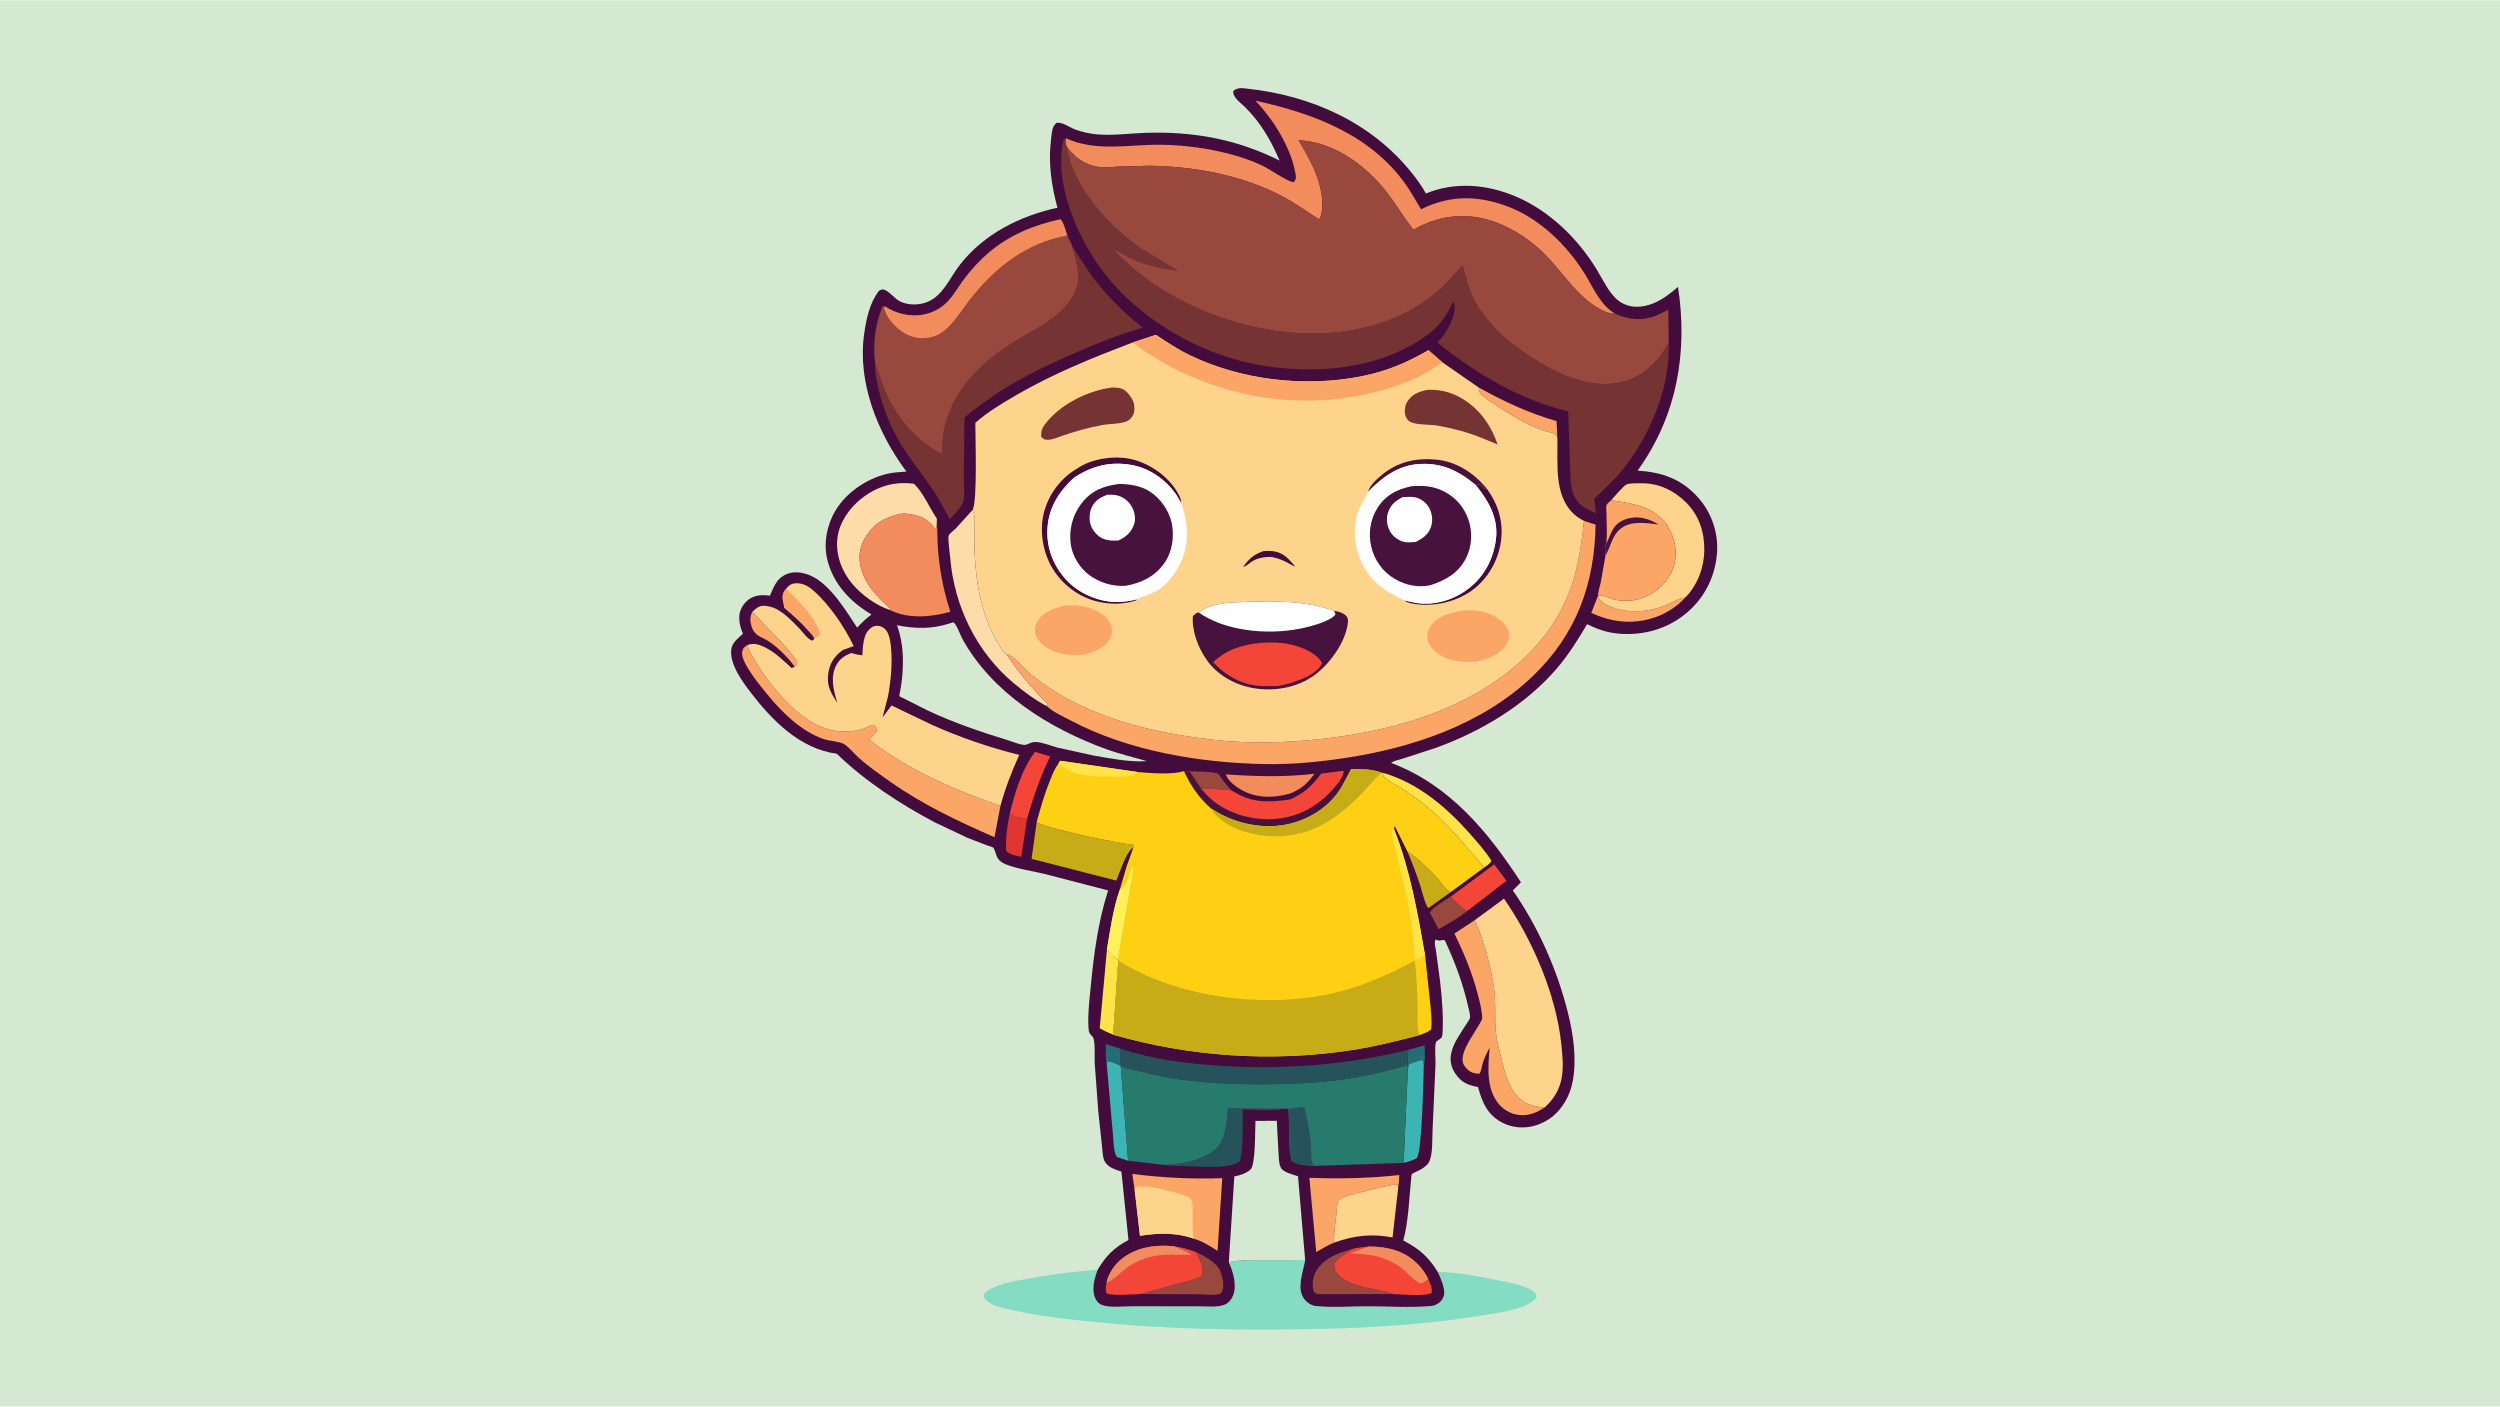 <svg version="1.1" xmlns="http://www.w3.org/2000/svg" style="display: block;" viewBox="0 0 2048 1152" width="1820" height="1024">
<path transform="translate(0,0)" fill="rgb(213,232,210)" d="M -0 -0 L 2048 0 L 2048 1152 L -0 1152 L -0 -0 z"/>
<path transform="translate(0,0)" fill="rgb(132,220,195)" d="M 1006.65 1033.91 C 1012.55 1032.28 1019.94 1032.37 1026.08 1032.14 L 1069.18 1032.06 C 1067.71 1041.49 1061.98 1054.81 1068.1 1063.58 C 1070.12 1066.47 1073.99 1069.3 1077.5 1069.7 C 1091.05 1071.26 1106.18 1069.97 1119.94 1069.98 C 1136.96 1069.99 1155.2 1071.24 1172.08 1069.77 C 1174.7 1069.54 1177.23 1068.57 1179.25 1066.85 C 1181.26 1065.14 1182.76 1062.57 1183.09 1059.93 C 1183.7 1054.99 1179.97 1046.2 1177.79 1041.79 C 1194.93 1042.05 1212.46 1045.68 1229.21 1049.09 C 1237.35 1050.75 1247.98 1052.52 1255 1057 C 1257.24 1058.43 1258.2 1059.37 1258.83 1062 C 1258.11 1063.34 1257.36 1064.58 1256.13 1065.52 C 1245.97 1073.3 1225.3 1075.59 1212.57 1077.67 C 1159.96 1086.26 1106.39 1088.51 1053.14 1088.96 C 1005.74 1089.37 958.235 1088.45 911 1084.13 C 884.602 1081.72 858.242 1079.23 832.275 1073.77 C 824.88 1072.22 811.596 1070.02 806.859 1063.85 C 805.625 1062.24 806.083 1061.42 806.285 1059.5 C 814.982 1051.69 829.618 1049.63 840.789 1047.58 C 860.274 1044.01 879.379 1041.39 899.148 1040.13 C 896.614 1046.92 894.245 1055.38 896.862 1062.5 C 897.887 1065.29 899.676 1067.68 902.5 1068.83 C 908.823 1071.4 920.247 1069.95 927.336 1069.97 L 980.764 1069.99 C 987.048 1069.98 997.948 1071.18 1003.59 1068.49 C 1006.77 1066.98 1008.98 1064.27 1010.21 1061 C 1013.44 1052.45 1010.2 1041.77 1006.65 1033.91 z"/>
<path transform="translate(0,0)" fill="rgb(67,12,61)" d="M 899.148 1040.13 C 905.802 1028.79 912.794 1021.78 924.442 1015.69 L 918.661 959.667 C 913.453 957.857 907.259 956.187 904.702 950.747 C 903.249 947.654 903.279 943.066 902.84 939.635 L 899.732 910.459 L 896.789 871.048 C 896.499 865.105 897.323 856.277 895.872 850.678 C 895.434 848.991 892.868 847.211 892.255 845.5 C 891.796 844.217 891.741 842.113 891.659 840.75 C 891.019 830.178 892.54 818.352 893.554 807.819 C 896.097 781.397 899.58 754.639 907.795 729.305 L 855.407 715.709 C 845.14 713.203 833.358 711.761 823.641 707.791 C 821.223 706.803 818.666 705.104 817.272 702.844 C 815.98 700.749 815.082 695.682 813.662 694.252 C 813.062 693.647 809.744 692.813 808.819 692.471 L 792.75 686.296 L 766.098 673.703 C 737.499 658.615 708.765 639.881 685.465 617.309 C 655.458 613.362 632.601 590.141 614.962 567.145 C 608.078 558.17 597.665 543.933 599.029 532.136 C 599.642 526.825 603.631 523.575 607.327 520.146 C 607.949 519.569 608.887 519.239 608.488 518.43 C 606.019 513.418 604.478 505.401 606.581 499.971 C 608.575 494.824 612.382 490.671 617.568 488.673 C 621.751 487.062 626.392 487.268 630.748 487.845 C 633.927 480.295 636.361 473.462 644.532 470.118 C 650.976 467.482 658.471 468.87 664.611 471.676 C 680.222 478.808 693.045 500.129 702.164 514.006 C 705.889 509.995 709.527 506.567 713.903 503.25 C 696.808 493.062 683.099 478.851 677.922 459.166 C 674.333 445.522 677.24 430.134 684.386 418.166 C 693.278 403.272 709.821 392.103 726.5 388.077 C 731.692 386.824 737.217 386.54 742.536 386.176 C 719.103 354.718 702.161 313.267 707.954 273.25 C 709.742 260.896 712.301 248.194 720.056 238.084 C 721.655 237.315 722.578 236.545 724.399 237.185 C 729.017 238.81 732.832 244.863 738 247.083 L 738.65 247.366 C 745.004 250.071 753.388 249.779 759.722 247.213 C 772.772 241.927 778.296 226.922 786.536 216.507 C 806.512 191.26 835.384 176.84 866.273 170.015 C 861.259 151.729 858.637 133.023 861.002 114.097 C 861.395 110.951 861.661 105.721 863.357 102.978 C 863.943 102.03 864.705 101.224 865.5 100.453 C 871.169 99.879 875.889 104.22 881.292 106.136 C 886.61 108.02 892.387 109.322 898 109.867 C 911.094 111.141 925.018 109.116 938.179 108.681 C 977.395 107.386 1013.05 113.788 1048.24 131.402 C 1041.21 114.93 1032.82 100.357 1020 87.668 C 1016.7 84.407 1009.92 79.773 1010.3 75.022 L 1010.36 74.328 C 1014.06 71.358 1017.1 71.983 1021.76 72.487 C 1074.06 78.148 1123.42 100.007 1156.71 141.722 C 1160.87 146.923 1164.92 152.54 1168.14 158.373 C 1191.98 148.576 1217.89 150.808 1241.37 160.686 C 1269.09 172.344 1292.39 195.056 1307.93 220.471 C 1312.92 228.636 1318.27 240.439 1325.9 246.199 C 1334.48 252.682 1345.14 252.195 1354.71 248.24 C 1362.14 245.174 1368.61 240.087 1374.64 234.87 C 1382.82 288.735 1373.76 340.601 1341.55 385.369 C 1361.84 386.728 1377.77 392.276 1391.53 407.919 C 1402.1 419.933 1407.75 436.532 1406.6 452.504 C 1405.22 471.675 1396.86 488.907 1382.27 501.454 C 1366.58 514.947 1346.93 520.597 1326.42 518.973 C 1316.9 518.22 1308.66 515.421 1300.2 511.16 C 1292.61 523.839 1285.14 536.054 1275.48 547.322 C 1249.49 577.653 1212.41 599.687 1175 612.918 L 1149.28 621.279 C 1146.39 622.2 1141.86 623.008 1139.59 624.845 C 1187.11 642.595 1219.05 681.136 1245.94 722.643 L 1239.31 729.299 C 1260.02 759.085 1275.71 794.301 1284.44 829.481 C 1288.89 847.44 1291.72 866.819 1288.46 885.225 C 1286.3 897.424 1279.61 909.389 1269.23 916.418 C 1260.54 922.301 1250.34 924.793 1239.91 922.759 C 1231.2 921.06 1223.11 915.949 1218.2 908.501 C 1214.53 902.947 1212.53 896.696 1210.77 890.347 C 1202.45 888.811 1197.21 886.651 1192.31 879.487 C 1188.88 874.48 1187.54 869.012 1188.77 863 C 1190.59 854.161 1195.8 847.647 1200.37 840.1 C 1201.22 838.708 1203.94 835.163 1204.19 833.763 C 1204.66 831.157 1202.98 825.685 1202.39 823.079 C 1198.19 804.591 1191.59 787.496 1183.66 770.299 C 1180.21 769.034 1179.74 771.684 1176.06 769.397 C 1174.69 772.01 1175.86 775.296 1176.29 778.205 L 1179.55 802.332 C 1181.16 816.213 1182.42 830.602 1181.82 844.566 C 1181.75 846.03 1181.69 848.732 1180.83 849.936 C 1180.11 850.933 1176.68 852.585 1176.4 853.5 C 1175.07 857.813 1176.1 866.698 1175.98 871.44 L 1173.56 925.458 C 1173.17 933.054 1173.87 943.808 1171.09 950.935 C 1169.28 955.596 1162.56 958.733 1158.36 960.568 C 1157.51 960.937 1156.96 961.414 1156.34 962.079 C 1154.43 979.656 1154.12 999.138 1149.58 1016.11 C 1162.3 1022.59 1170.32 1029.57 1177.79 1041.79 C 1179.97 1046.2 1183.7 1054.99 1183.09 1059.93 C 1182.76 1062.57 1181.26 1065.14 1179.25 1066.85 C 1177.23 1068.57 1174.7 1069.54 1172.08 1069.77 C 1155.2 1071.24 1136.96 1069.99 1119.94 1069.98 C 1106.18 1069.97 1091.05 1071.26 1077.5 1069.7 C 1073.99 1069.3 1070.12 1066.47 1068.1 1063.58 C 1061.98 1054.81 1067.71 1041.49 1069.18 1032.06 L 1026.08 1032.14 C 1019.94 1032.37 1012.55 1032.28 1006.65 1033.91 C 1010.2 1041.77 1013.44 1052.45 1010.21 1061 C 1008.98 1064.27 1006.77 1066.98 1003.59 1068.49 C 997.948 1071.18 987.048 1069.98 980.764 1069.99 L 927.336 1069.97 C 920.247 1069.95 908.823 1071.4 902.5 1068.83 C 899.676 1067.68 897.887 1065.29 896.862 1062.5 C 894.245 1055.38 896.614 1046.92 899.148 1040.13 z"/>
<path transform="translate(0,0)" fill="rgb(35,110,116)" d="M 1153.62 859.893 L 1167.05 856.231 C 1166.97 859.804 1167.86 868.88 1166.39 871.724 L 1165.5 868.156 C 1161.77 868.842 1158.09 870.294 1154.49 871.5 C 1153.28 873.813 1153.38 876.459 1153.21 879.017 L 1153.01 872.545 L 1153.62 859.893 z"/>
<path transform="translate(0,0)" fill="rgb(35,110,116)" d="M 906.643 871.671 C 905.373 869.711 906.061 858.148 906.003 855.226 L 917.906 858.983 L 918.063 872.975 C 914.682 871.551 911.12 869.738 907.5 869.125 L 906.643 871.671 z"/>
<path transform="translate(0,0)" fill="rgb(153,72,62)" d="M 974.444 631.713 C 978.934 631.982 996.194 631.695 998.539 634.28 C 1001.5 639.016 1004.86 643.025 1008.57 647.162 C 1000.5 646.574 992.284 645.663 984.198 646.282 L 974.444 631.713 z"/>
<path transform="translate(0,0)" fill="rgb(251,165,102)" d="M 616.383 501.004 C 628.572 514.949 642.638 526.505 653.047 542 C 652.823 544.413 652.874 544.419 651.08 546.035 C 645.493 538.584 637.667 530.504 629.897 525.35 C 626.646 523.194 622.304 521.688 619.405 519.177 C 617.534 517.556 616.223 515.015 615.548 512.649 C 614.402 508.627 614.267 504.675 616.383 501.004 z"/>
<path transform="translate(0,0)" fill="rgb(153,72,62)" d="M 1201.88 746.176 C 1194.77 751.966 1186.44 756.558 1178.48 761.048 L 1171.32 747.496 C 1172.84 743.691 1184.55 736.757 1188.43 734.36 C 1192.58 739.041 1196.37 743.013 1201.88 746.176 z"/>
<path transform="translate(0,0)" fill="rgb(223,53,49)" d="M 841.297 670.782 L 836.687 701.757 C 832.497 700.777 827.234 700.176 824.286 697 C 823.612 686.567 825.101 676.341 827.236 666.145 C 830.579 669.44 836.791 669.364 841.297 670.782 z"/>
<path transform="translate(0,0)" fill="rgb(251,165,102)" d="M 1211.28 317.268 C 1232.24 328.812 1252.02 338.23 1275.13 344.842 L 1275.82 358.902 C 1275.25 357.528 1275.01 356.105 1273.64 355.348 C 1271.2 354.003 1267.61 353.69 1264.91 352.742 C 1257.47 350.135 1250.18 346.832 1243.36 342.89 C 1235.09 338.116 1226.93 333.08 1219.17 327.525 C 1217.32 326.202 1213.56 323.804 1212.5 321.857 C 1211.91 320.785 1211.61 318.505 1211.28 317.268 z"/>
<path transform="translate(0,0)" fill="rgb(199,171,23)" d="M 1152.79 697.121 C 1161.45 702.955 1169.17 710.378 1176.34 717.931 C 1179.79 721.568 1184.07 728.357 1188.2 730.804 L 1170.22 743.726 C 1167.94 742.437 1164.8 729.75 1163.89 726.771 C 1160.78 716.606 1156.92 706.908 1152.79 697.121 z"/>
<path transform="translate(0,0)" fill="rgb(251,165,102)" d="M 1380.77 489.231 C 1374.3 496.352 1365.71 502.022 1356.67 505.274 C 1338.69 511.744 1320.65 509.91 1303.58 501.924 L 1309.03 488.001 C 1310.63 492.235 1313.33 494.153 1317.36 495.981 C 1332.25 502.734 1349.58 501.594 1364.52 495.705 C 1369.97 493.557 1374.94 489.898 1380.77 489.231 z"/>
<path transform="translate(0,0)" fill="rgb(255,227,72)" d="M 906.813 777.571 C 909.372 780.564 911.923 784.223 915.658 785.734 L 916.148 786.661 L 911.931 847.507 C 908.037 845.979 904.5 844.308 900.903 842.17 L 906.813 777.571 z"/>
<path transform="translate(0,0)" fill="rgb(243,70,56)" d="M 1188.43 734.36 L 1224.06 707.943 L 1234.06 721.409 L 1201.88 746.176 C 1196.37 743.013 1192.58 739.041 1188.43 734.36 z"/>
<path transform="translate(0,0)" fill="rgb(243,70,56)" d="M 827.236 666.145 C 831.416 649.421 837.206 629.617 847.907 615.815 L 860.239 619.544 C 852.132 636.497 846.483 652.774 841.297 670.782 C 836.791 669.364 830.579 669.44 827.236 666.145 z"/>
<path transform="translate(0,0)" fill="rgb(153,72,62)" d="M 979.73 1025.55 C 986.625 1028.66 997.273 1034.3 999.947 1041.88 L 1000.29 1042.97 C 1001.71 1047.37 1003.11 1053.69 1000.96 1058.06 C 1000.44 1059.12 1000.03 1059.56 998.849 1059.93 C 994.591 1061.24 986.536 1060.16 981.945 1060.14 L 934.483 1059.92 L 969.401 1050.22 C 974.16 1048.88 980.802 1048.07 984.5 1044.73 C 986.463 1038.01 982.5 1031.4 979.73 1025.55 z"/>
<path transform="translate(0,0)" fill="rgb(153,72,62)" d="M 1141.39 1059.98 L 1079 1059.99 C 1077.45 1058.98 1076.54 1058.77 1075.98 1056.93 C 1074.64 1052.54 1075.73 1045.6 1077.95 1041.59 C 1083.78 1031.03 1095.31 1026.54 1106.3 1023.57 L 1105.64 1024.13 C 1101.34 1027.8 1097.1 1029.8 1093.29 1034.24 C 1093.01 1037.94 1092.87 1040.15 1095.51 1043.14 C 1106.74 1055.92 1126.77 1054.2 1141.39 1059.98 z"/>
<path transform="translate(0,0)" fill="rgb(59,180,179)" d="M 906.643 871.671 L 907.5 869.125 C 911.12 869.738 914.682 871.551 918.063 872.975 L 924.174 950.766 L 915.113 947.743 C 912.142 944.336 912.298 934.752 911.79 930.21 L 906.643 871.671 z"/>
<path transform="translate(0,0)" fill="rgb(243,140,93)" d="M 1004.19 634.242 C 1028.97 635.908 1052.12 636.642 1076.85 633.711 C 1071.11 641.482 1066.96 645.464 1057.94 649.52 L 1056.53 649.948 C 1043.54 653.801 1029.44 653.848 1017.32 647.131 C 1012.72 644.585 1005.71 639.461 1004.19 634.242 z"/>
<path transform="translate(0,0)" fill="rgb(255,227,72)" d="M 1133.95 633.213 C 1161.75 641.532 1184.79 660.989 1203.71 682.344 C 1210.02 689.468 1216.66 696.962 1221.79 705 C 1220.54 707.563 1218.07 708.942 1215.8 710.555 C 1200.19 692.307 1185.05 673.482 1166.17 658.461 C 1160.13 653.661 1153.98 649.3 1147.39 645.287 C 1142.88 642.538 1136.91 639.859 1133.32 636 L 1133.95 633.213 z"/>
<path transform="translate(0,0)" fill="rgb(38,82,92)" d="M 953.938 954.114 C 967.248 953.929 985.005 950.478 995.441 941.648 C 1004.54 933.947 1004.88 918.928 1005.92 907.934 L 1053.73 908.13 L 1052.73 908.285 C 1041.76 909.896 1029.22 909.043 1018.11 908.707 C 1017.84 916.323 1018.61 946.863 1015.34 951.5 C 1006.02 957.872 983.415 955.484 972.133 955.149 C 966.781 954.99 960.822 955.286 955.548 954.472 L 953.938 954.114 z"/>
<path transform="translate(0,0)" fill="rgb(59,180,179)" d="M 1153.21 879.017 C 1153.38 876.459 1153.28 873.813 1154.49 871.5 C 1158.09 870.294 1161.77 868.842 1165.5 868.156 L 1166.39 871.724 C 1165.98 881.413 1165.22 943.519 1160.5 948.806 C 1156.95 950.498 1153.64 951.605 1149.82 952.52 L 1153.21 879.017 z"/>
<path transform="translate(0,0)" fill="rgb(251,165,102)" d="M 1092.91 1017.8 C 1087.76 1019.91 1083.07 1022.73 1078.28 1025.54 L 1072.63 964.715 C 1097.62 965.651 1121.43 965.161 1146.3 962.452 L 1146.02 968 L 1145.42 972.703 L 1144.5 970.052 C 1132.62 971.631 1120.42 975.114 1108.83 978.155 C 1105.2 979.108 1099.02 980.317 1096.68 983.497 C 1095.22 985.491 1095.2 989.609 1095 992 C 1094.31 1000.16 1092.56 1009.78 1092.91 1017.8 z"/>
<path transform="translate(0,0)" fill="rgb(254,212,141)" d="M 1092.91 1017.8 C 1092.56 1009.78 1094.31 1000.16 1095 992 C 1095.2 989.609 1095.22 985.491 1096.68 983.497 C 1099.02 980.317 1105.2 979.108 1108.83 978.155 C 1120.42 975.114 1132.62 971.631 1144.5 970.052 L 1145.42 972.703 L 1140.78 1013.56 C 1123.44 1010.33 1109.55 1011.94 1092.91 1017.8 z"/>
<path transform="translate(0,0)" fill="rgb(243,70,56)" d="M 1121.58 1021 C 1137.11 1021.18 1150.76 1024.36 1162.01 1036.02 C 1165.37 1039.52 1167.77 1043.22 1169.98 1047.52 C 1171.55 1051.24 1173.54 1054.84 1172.78 1058.97 C 1166.98 1062.32 1148.67 1060.11 1141.39 1059.98 C 1126.77 1054.2 1106.74 1055.92 1095.51 1043.14 C 1092.87 1040.15 1093.01 1037.94 1093.29 1034.24 C 1097.1 1029.8 1101.34 1027.8 1105.64 1024.13 L 1106.3 1023.57 C 1111.26 1021.8 1116.38 1021.49 1121.58 1021 z"/>
<path transform="translate(0,0)" fill="rgb(243,140,93)" d="M 1121.58 1021 C 1137.11 1021.18 1150.76 1024.36 1162.01 1036.02 C 1165.37 1039.52 1167.77 1043.22 1169.98 1047.52 C 1168.4 1048.82 1165.72 1051.45 1163.5 1051.13 C 1160.06 1050.62 1150.7 1040.36 1147.5 1038.09 C 1143.25 1035.08 1138.31 1032.53 1133.44 1030.69 C 1125.05 1027.53 1114.92 1027.06 1106.01 1026.51 L 1121.58 1021 z"/>
<path transform="translate(0,0)" fill="rgb(199,171,23)" d="M 849.274 673.226 C 854.569 677.899 917.556 691.265 928.995 692.005 C 929.011 693.418 928.932 693.969 928.121 695.136 L 927.287 694.716 C 921.547 700.786 917.721 713.491 914.475 721.241 L 845.061 703.44 L 849.274 673.226 z"/>
<path transform="translate(0,0)" fill="rgb(243,70,56)" d="M 906.428 1050.6 C 908.18 1043.06 912.893 1035.99 918.894 1031.17 C 930.933 1021.52 946.815 1019.2 961.753 1020.81 C 968.051 1021.63 973.801 1023.31 979.73 1025.55 C 982.5 1031.4 986.463 1038.01 984.5 1044.73 C 980.802 1048.07 974.16 1048.88 969.401 1050.22 L 934.483 1059.92 C 926.376 1060.04 914.104 1061.8 906.54 1059.5 C 905.233 1056 905.858 1054.25 906.428 1050.6 z"/>
<path transform="translate(0,0)" fill="rgb(243,140,93)" d="M 906.428 1050.6 C 908.18 1043.06 912.893 1035.99 918.894 1031.17 C 930.933 1021.52 946.815 1019.2 961.753 1020.81 C 966.523 1023.1 971.766 1024.93 976.232 1027.74 C 965.1 1028.08 952.505 1026.66 941.786 1029.62 C 935.837 1031.27 930.086 1033.77 924.867 1037.09 C 920.625 1039.78 910.638 1049.99 906.428 1050.6 z"/>
<path transform="translate(0,0)" fill="rgb(254,220,169)" d="M 796.609 417.812 C 798.598 420.833 798.076 424.435 798.095 427.909 L 798.277 449.942 C 798.669 459.247 799.417 468.79 800.861 477.991 C 803.364 493.936 808.212 510.48 816.294 524.527 C 817.951 527.407 821.497 534.202 824.551 535.583 C 834.654 551.18 845.219 563.632 858.45 576.685 L 857.845 578.508 C 848.227 573.582 838.808 566.518 830.513 559.59 C 799.936 534.053 781.731 496.446 778.423 456.969 C 778.155 453.772 776.208 440.618 777.205 438.405 C 777.843 436.987 781.552 434.201 782.814 432.931 L 796.609 417.812 z"/>
<path transform="translate(0,0)" fill="rgb(243,70,56)" d="M 1056.7 654.84 C 1068.77 649.319 1074.38 644.107 1082.25 633.626 L 1100.5 631.238 C 1101.24 634.2 1098.68 637.211 1097.25 639.883 L 1100.37 642.112 C 1092.14 657.719 1077.36 668.553 1060.59 673.641 C 1040.29 679.803 1017.21 676.287 998.78 666.211 L 992.152 662.307 C 981.962 653.224 975.622 643.924 969.847 631.609 L 974.444 631.713 L 984.198 646.282 C 992.284 645.663 1000.5 646.574 1008.57 647.162 C 1025.15 657.896 1038.1 657.313 1056.7 654.84 z"/>
<path transform="translate(0,0)" fill="rgb(71,19,62)" d="M 969.847 631.609 L 974.444 631.713 L 984.198 646.282 C 987.449 649.906 990.741 653.647 994.628 656.604 C 1009.61 668.006 1030.17 672.888 1048.71 670.274 C 1069.27 667.376 1085.04 656.207 1097.25 639.883 L 1100.37 642.112 C 1092.14 657.719 1077.36 668.553 1060.59 673.641 C 1040.29 679.803 1017.21 676.287 998.78 666.211 L 992.152 662.307 C 981.962 653.224 975.622 643.924 969.847 631.609 z"/>
<path transform="translate(0,0)" fill="rgb(254,220,169)" d="M 728.801 499.483 C 717.752 495.94 705.429 486.899 698.038 477.988 C 689.396 467.57 684.394 454.112 686.038 440.5 C 687.597 427.589 696.137 415.615 706.239 407.844 C 718.969 398.052 732.907 394.075 748.747 396.156 C 756.901 404.228 760.824 414.862 767.129 424.191 L 767.504 424.735 C 767.356 427.361 767.67 431.207 766.455 433.5 C 764.102 430.728 762.019 428.058 758.995 426.005 C 756.539 424.338 754.861 423.351 752 422.513 C 749.65 421.824 747.563 421.341 745.146 421.005 C 741.398 420.483 738.09 420.346 734.5 421.51 C 723.27 425.152 716.976 428.164 710.073 438.276 C 704.871 445.895 703.05 453.811 704.797 462.954 C 707.545 477.343 718.762 489.293 729.521 498.488 L 728.801 499.483 z"/>
<path transform="translate(0,0)" fill="rgb(251,165,102)" d="M 1208.15 753.643 C 1215.75 771.371 1220.85 789.379 1223.77 808.433 C 1225.61 820.443 1224.39 832.364 1225.28 844.386 C 1225.74 850.628 1227.67 857.364 1229.09 863.51 C 1232.41 877.896 1236.6 898.106 1251.95 904.332 C 1256.19 906.053 1260.71 906.632 1265.21 907.214 C 1259.27 911.076 1252.97 913.805 1245.73 913.372 C 1238.95 912.966 1232.62 909.802 1228.17 904.669 C 1217.19 892.012 1219.02 873.565 1220.33 858.075 C 1218.15 862.177 1216.01 866.409 1214.66 870.873 C 1213.79 873.784 1213.62 876.949 1211.88 879.5 C 1209.8 879.436 1207.62 879.08 1205.67 878.307 C 1202.88 877.195 1199.65 873.838 1198.64 870.996 C 1195.17 861.158 1210.03 843.946 1214.22 834.552 C 1214.2 827.791 1212.09 820.125 1210.38 813.617 C 1205.85 796.413 1199.26 780.556 1191.44 764.627 L 1208.15 753.643 z"/>
<path transform="translate(0,0)" fill="rgb(254,212,141)" d="M 1319.83 409.616 C 1322.52 406.896 1329.61 397.931 1332.64 396.658 C 1335.3 395.543 1342.27 395.759 1345.3 395.759 C 1359.05 395.758 1371.7 401.867 1381.29 411.524 C 1392.04 422.337 1396.32 435.798 1396.17 450.749 C 1396.03 464.696 1390.58 479.16 1380.77 489.231 C 1374.94 489.898 1369.97 493.557 1364.52 495.705 C 1349.58 501.594 1332.25 502.734 1317.36 495.981 C 1313.33 494.153 1310.63 492.235 1309.03 488.001 C 1312.58 486.639 1317.74 489.743 1321.49 490.729 C 1332.26 493.556 1343.79 491.787 1353.25 486.012 C 1361.72 480.84 1369.53 471.575 1371.7 461.776 C 1374.11 450.892 1372.11 440.432 1366.1 431.082 C 1365.9 430.295 1366.03 430.503 1365.6 429.901 C 1354.46 414.454 1337.26 412.302 1319.83 409.616 z"/>
<path transform="translate(0,0)" fill="rgb(38,82,92)" d="M 917.906 858.983 C 944.228 867.733 973.439 871.348 1001 873.03 C 1053.08 876.208 1102.94 872.282 1153.62 859.893 L 1153.01 872.545 C 1137.92 876.558 1122.55 880.691 1107.13 883.147 C 1080.63 887.367 1054.31 888.183 1027.54 888.08 C 999.982 887.974 972.711 886.195 945.715 880.417 L 927.764 876.146 C 925.194 875.506 921.29 874.98 919.032 873.708 L 918.063 872.975 L 917.906 858.983 z"/>
<path transform="translate(0,0)" fill="rgb(251,165,102)" d="M 929.508 974.734 L 927.593 961.558 C 952.242 964.637 976.431 965.887 1001.3 965.019 L 997.386 1024.57 C 991.283 1020.57 984.88 1016.65 977.841 1014.52 C 963.272 1009.46 948.88 1009.82 933.859 1012.28 L 929.508 974.734 z"/>
<path transform="translate(0,0)" fill="rgb(254,212,141)" d="M 929.508 974.734 L 930.164 972.193 C 941.092 970.172 963.557 976.623 973.986 980.5 C 976.226 982.541 976.859 984.514 976.999 987.5 C 977.416 996.388 976.445 1005.75 977.841 1014.52 C 963.272 1009.46 948.88 1009.82 933.859 1012.28 L 929.508 974.734 z"/>
<path transform="translate(0,0)" fill="rgb(251,165,102)" d="M 612.132 528.264 C 613.126 532.878 616.379 537.453 618.77 541.479 C 629.433 559.434 645.1 578.695 662.71 590.019 C 675.689 598.366 689.266 601.156 704.325 597.741 C 708.397 596.817 711.718 594.517 715.691 593.5 C 717.77 595.823 717.924 595.908 718.075 599 L 712.076 605.913 C 743.978 630.703 781.572 646.897 819.555 660.058 L 814.674 685.713 C 784.877 672.635 756.184 659.189 729.46 640.358 C 720.687 634.177 711.699 627.979 703.683 620.835 C 700.469 617.97 694.367 610.701 690.832 609.087 C 686.366 607.048 679.36 606.939 674.391 605.197 C 656.37 598.879 640.74 583.577 628.897 569.122 C 623.642 562.708 606.511 542.373 607.988 534 C 608.562 530.749 609.65 530.139 612.132 528.264 z"/>
<path transform="translate(0,0)" fill="rgb(251,165,102)" d="M 1315.84 445.039 C 1316.79 437.39 1316.03 428.776 1316.05 421.03 C 1316.06 418.907 1315.6 415.5 1316.07 413.5 C 1316.21 412.881 1319.2 410.262 1319.83 409.616 C 1337.26 412.302 1354.46 414.454 1365.6 429.901 C 1366.03 430.503 1365.9 430.295 1366.1 431.082 C 1372.11 440.432 1374.11 450.892 1371.7 461.776 C 1369.53 471.575 1361.72 480.84 1353.25 486.012 C 1343.79 491.787 1332.26 493.556 1321.49 490.729 C 1317.74 489.743 1312.58 486.639 1309.03 488.001 C 1309.14 484.536 1310.59 480.438 1311.32 477 L 1315.24 454.906 C 1315.08 451.535 1314.22 448.026 1315.84 445.039 z"/>
<path transform="translate(0,0)" fill="rgb(71,19,62)" d="M 1315.84 445.039 C 1318 441.393 1319.18 437.155 1321.36 433.444 C 1324.31 428.43 1328.88 425.756 1334.45 424.433 C 1343.15 422.366 1351.27 425.037 1358.68 429.499 C 1348.51 428.422 1335.94 425.998 1327.27 433.247 C 1320.37 439.009 1319.61 447.699 1315.24 454.906 C 1315.08 451.535 1314.22 448.026 1315.84 445.039 z"/>
<path transform="translate(0,0)" fill="rgb(243,140,93)" d="M 728.801 499.483 L 729.521 498.488 C 718.762 489.293 707.545 477.343 704.797 462.954 C 703.05 453.811 704.871 445.895 710.073 438.276 C 716.976 428.164 723.27 425.152 734.5 421.51 C 738.09 420.346 741.398 420.483 745.146 421.005 C 747.563 421.341 749.65 421.824 752 422.513 C 754.861 423.351 756.539 424.338 758.995 426.005 C 762.019 428.058 764.102 430.728 766.455 433.5 C 767.67 431.207 767.356 427.361 767.504 424.735 L 768.18 447.294 C 769.519 465.915 772.686 483.253 778.576 501.024 C 762.569 505.428 744.24 507.187 728.801 499.483 z"/>
<path transform="translate(0,0)" fill="rgb(213,232,210)" d="M 1006.65 1033.91 L 1011.16 963.602 C 1015.73 962.748 1020.79 961.088 1024.34 958.02 C 1028.66 954.29 1028.08 925.592 1028.47 918.122 L 1045.94 917.983 L 1047.32 943.867 C 1047.61 947.721 1047.56 952.687 1049.15 956.223 C 1050.95 960.226 1059.36 962.14 1063.33 963.424 L 1069.18 1032.06 L 1026.08 1032.14 C 1019.94 1032.37 1012.55 1032.28 1006.65 1033.91 z"/>
<path transform="translate(0,0)" fill="rgb(254,212,141)" d="M 1208.15 753.643 L 1232.08 736.02 C 1255.3 769.608 1274.62 814.114 1278.99 854.881 C 1279.96 863.961 1281 873.691 1279.36 882.748 C 1277.55 892.771 1272.77 900.522 1265.21 907.214 C 1260.71 906.632 1256.19 906.053 1251.95 904.332 C 1236.6 898.106 1232.41 877.896 1229.09 863.51 C 1227.67 857.364 1225.74 850.628 1225.28 844.386 C 1224.39 832.364 1225.61 820.443 1223.77 808.433 C 1220.85 789.379 1215.75 771.371 1208.15 753.643 z"/>
<path transform="translate(0,0)" fill="rgb(213,232,210)" d="M 778.098 510.5 L 781.009 509.646 C 783.886 511.646 786.348 519.478 788.146 522.773 C 812.551 567.524 859.853 596.81 906.647 613.714 C 917.363 617.585 928.531 620.182 939.466 623.362 C 925.216 624.403 909.692 621.138 895.69 618.768 L 866.465 612.331 C 860.986 610.908 853.9 607.792 848.366 607.712 C 844.98 607.662 843.494 609.049 840.5 609.954 C 837.618 610.824 828.918 607.264 825.82 606.315 C 803.643 599.523 781.425 591.963 760.402 582.109 L 741.595 572.64 C 740.791 572.214 737.127 570.629 736.723 570.04 C 736.592 569.849 738.355 561.442 738.838 556.786 C 740.428 541.46 740.158 526.738 734.855 512.077 C 749.933 515.007 763.388 515.328 778.098 510.5 z"/>
<path transform="translate(0,0)" fill="rgb(118,51,51)" d="M 878.547 202.07 L 892.834 223.718 C 905.16 240.765 919.593 255.297 936.106 268.259 C 915.816 274.095 896.04 282.162 876.742 290.674 C 852.967 301.161 829.294 312.681 808.215 328.02 C 802.067 332.494 795.356 336.781 790.035 342.226 L 789.549 391.941 C 789.512 397.24 790.604 406.272 788.98 411.211 C 787.464 415.821 781.205 421.461 778.051 425.282 C 773.537 416.689 768.952 408.111 763.5 400.063 C 754.726 387.111 744.547 375.004 736.647 361.469 C 729.71 349.586 724.498 336.691 720.941 323.408 C 718.792 315.383 716.629 305.955 716.857 297.632 C 719.609 304.112 721.266 310.955 723.91 317.458 C 733.326 340.617 749.346 360.279 771.594 371.943 C 772.116 364.587 772.252 356.777 773.936 349.594 C 782.036 315.042 809.336 291.861 838.826 275.049 C 853.657 266.594 869.918 257.73 878.936 242.604 C 886.816 229.386 882.117 215.832 878.547 202.07 z"/>
<path transform="translate(0,0)" fill="rgb(251,165,102)" d="M 1297.63 426.589 L 1307.1 429.645 C 1306.35 477.957 1291.47 519.058 1256.35 553.083 C 1214.6 593.536 1156.07 612.892 1099.62 621.158 C 1078.82 624.203 1057.57 626.174 1036.54 625.795 C 982.935 624.83 924.439 615.183 876.732 589.878 C 871.034 586.856 862.845 583.191 858.17 578.851 L 857.845 578.508 L 858.45 576.685 C 845.219 563.632 834.654 551.18 824.551 535.583 C 829.889 536.198 840.488 549.327 845.354 553.126 C 855.389 560.959 865.938 567.953 877.217 573.861 C 913.516 592.875 954.691 601.437 995.094 606.005 C 1024.1 609.285 1054.55 608.347 1083.5 605.09 C 1138.31 598.923 1193.56 583.8 1237.41 548.81 C 1260.53 530.359 1278.57 506.54 1287.87 478.263 C 1293.46 461.255 1295.65 444.27 1297.63 426.589 z"/>
<path transform="translate(0,0)" fill="rgb(243,140,93)" d="M 873.132 113.128 C 898.602 124.539 924.157 118.103 950.952 118.451 C 970.021 118.698 988.318 121.122 1006.79 125.841 C 1016.43 128.304 1025.88 131.577 1034.85 135.899 C 1040.07 138.413 1055.77 149.396 1060 149.063 C 1062.27 145.76 1061.72 144.583 1060.96 140.628 C 1057.02 119.855 1042.85 97.512 1028.49 82.348 C 1077.68 93.154 1126.31 111.407 1154.9 155.891 L 1164.13 171.27 C 1186.96 160.124 1208.21 159.719 1232.17 167.914 C 1259.65 177.315 1283.03 199.703 1298.15 224.032 C 1305.46 235.796 1310.62 249.245 1322.94 256.806 C 1318.31 256.934 1313.58 254.72 1309.63 252.494 C 1290.46 241.709 1278.38 219.835 1262.28 205.048 C 1250.17 193.918 1234.93 184.334 1218.96 179.877 C 1197.32 173.835 1177.18 177.065 1157.89 188.097 C 1147.92 175.422 1140.47 161.599 1129.44 149.528 C 1112.48 130.956 1089.28 115.896 1063.78 114.749 C 1071.66 128.041 1079.54 141.691 1082.3 157.108 C 1083.4 163.263 1084.18 174.314 1080.58 179.576 C 1070.35 172.925 1060.98 166.185 1050.1 160.5 C 1017 143.192 979.081 136.327 941.995 135.621 L 916.546 136.279 C 911.181 136.606 905.323 137.481 900 136.656 C 888.29 134.842 880.51 128.978 873.649 119.646 C 872.871 116.959 872.44 115.92 873.132 113.128 z"/>
<path transform="translate(0,0)" fill="rgb(254,212,141)" d="M 644.058 482.115 C 646.031 479.623 647.911 478.079 651.178 477.759 C 657.04 477.185 661.765 479.693 666.089 483.436 C 679.528 495.07 691.649 513.214 699.357 529.125 L 690.387 532.373 C 683.415 537.671 679.801 542.837 678.502 551.619 C 677.017 561.654 680.792 567.749 685.952 575.769 C 682.911 565.47 679.725 554.501 685.295 544.412 C 688.114 539.306 691.991 537.078 697.184 534.769 L 697.955 535.01 C 700.791 535.877 703.506 536.355 706.443 536.73 C 706.996 529.785 706.852 520.059 712.519 515.062 C 714.544 513.277 716.424 512.299 719.217 512.5 C 721.863 512.69 724.519 514.243 726.075 516.362 C 728.485 519.645 729.421 525.256 729.824 529.242 C 731.188 542.763 729.929 556.886 727.48 570.215 L 722.996 587.497 L 730.365 577.775 L 763.682 593.757 C 786.22 603.85 811.013 612.413 834.981 618.272 C 828.768 631.94 823.487 645.561 819.555 660.058 C 781.572 646.897 743.978 630.703 712.076 605.913 L 718.075 599 C 717.924 595.908 717.77 595.823 715.691 593.5 C 711.718 594.517 708.397 596.817 704.325 597.741 C 689.266 601.156 675.689 598.366 662.71 590.019 C 645.1 578.695 629.433 559.434 618.77 541.479 C 616.379 537.453 613.126 532.878 612.132 528.264 C 617.666 526.445 621.487 527.618 626.633 530.154 C 635.041 534.297 641.665 540.835 648.497 547.116 L 651.08 546.035 C 652.874 544.419 652.823 544.413 653.047 542 C 642.638 526.505 628.572 514.949 616.383 501.004 C 619.342 498.318 621.891 495.833 626.191 496.091 C 627.852 496.19 629.499 496.581 631.121 496.933 C 639.655 498.786 649.212 508.829 655.024 514.921 C 657.493 517.51 662.277 524.41 665.635 524.599 L 667.185 523.146 C 666.625 520.86 664.011 518.489 662.5 516.744 C 656.37 509.663 649.552 503.701 642.437 497.629 C 642.252 494.87 641.265 492.241 641.14 489.5 C 641.01 486.65 642.237 484.22 644.058 482.115 z"/>
<path transform="translate(0,0)" fill="rgb(251,165,102)" d="M 644.058 482.115 C 653.984 492.403 668.243 505.178 671.894 519.5 C 670.431 520.731 668.885 522.289 667.185 523.146 C 666.625 520.86 664.011 518.489 662.5 516.744 C 656.37 509.663 649.552 503.701 642.437 497.629 C 642.252 494.87 641.265 492.241 641.14 489.5 C 641.01 486.65 642.237 484.22 644.058 482.115 z"/>
<path transform="translate(0,0)" fill="rgb(38,123,109)" d="M 1153.01 872.545 L 1153.21 879.017 L 1149.82 952.52 L 1077.21 954.987 C 1072.39 954.513 1062.3 954.522 1058.67 951.219 C 1057.64 950.284 1057.63 949.059 1057.4 947.745 C 1055.19 934.953 1056.57 921.205 1055.38 908.228 L 1053.73 908.13 L 1005.92 907.934 C 1004.88 918.928 1004.54 933.947 995.441 941.648 C 985.005 950.478 967.248 953.929 953.938 954.114 L 924.174 950.766 L 918.063 872.975 L 919.032 873.708 C 921.29 874.98 925.194 875.506 927.764 876.146 L 945.715 880.417 C 972.711 886.195 999.982 887.974 1027.54 888.08 C 1054.31 888.183 1080.63 887.367 1107.13 883.147 C 1122.55 880.691 1137.92 876.558 1153.01 872.545 z"/>
<path transform="translate(0,0)" fill="rgb(38,82,92)" d="M 1055.38 908.228 C 1059.74 907.559 1064.09 906.803 1068.51 906.74 C 1070.63 916.128 1072.8 925.518 1073.83 935.1 C 1074.29 939.333 1073.64 949.574 1075.23 953 C 1075.48 953.546 1076.74 954.512 1077.21 954.987 C 1072.39 954.513 1062.3 954.522 1058.67 951.219 C 1057.64 950.284 1057.63 949.059 1057.4 947.745 C 1055.19 934.953 1056.57 921.205 1055.38 908.228 z"/>
<path transform="translate(0,0)" fill="rgb(153,72,62)" d="M 725.055 250.871 L 725.769 251.338 C 740.921 260.981 761.043 261.02 774.647 248.546 C 780.139 243.511 784.117 236.384 788.465 230.371 C 794.705 221.741 801.797 213.879 809.902 206.956 C 827.034 192.322 846.902 184.271 868.696 179.49 C 871.238 181.789 873.021 189.245 874.312 192.656 C 875.721 195.662 877.59 198.916 878.547 202.07 C 882.117 215.832 886.816 229.386 878.936 242.604 C 869.918 257.73 853.657 266.594 838.826 275.049 C 809.336 291.861 782.036 315.042 773.936 349.594 C 772.252 356.777 772.116 364.587 771.594 371.943 C 749.346 360.279 733.326 340.617 723.91 317.458 C 721.266 310.955 719.609 304.112 716.857 297.632 C 715.073 281.474 716.746 265.597 723.114 250.56 L 725.055 250.871 z"/>
<path transform="translate(0,0)" fill="rgb(243,140,93)" d="M 725.055 250.871 L 725.769 251.338 C 740.921 260.981 761.043 261.02 774.647 248.546 C 780.139 243.511 784.117 236.384 788.465 230.371 C 794.705 221.741 801.797 213.879 809.902 206.956 C 827.034 192.322 846.902 184.271 868.696 179.49 C 871.238 181.789 873.021 189.245 874.312 192.656 C 840.05 199.011 814.332 219.496 793.441 246.62 C 787.153 254.785 780.95 265.208 772.668 271.436 C 762.837 278.83 749.03 278.558 739.058 271.6 C 732.389 266.947 726.698 260.332 724.262 252.519 L 725.055 250.871 z"/>
<path transform="translate(0,0)" fill="rgb(118,51,51)" d="M 1367.06 280.781 L 1367.04 287.682 C 1366.38 322.243 1349.8 359.538 1328.13 385.986 C 1321.52 394.056 1313.49 401.237 1305.98 408.471 L 1307.3 420.429 C 1302.89 418.236 1298.18 416.409 1294.55 412.984 C 1291.41 410.029 1289.1 405.994 1287.98 401.845 C 1286.1 394.86 1286.43 386.414 1286.13 379.174 L 1284.67 336.901 C 1243.93 326.846 1210.09 306.43 1177.58 280.531 C 1182.81 274.646 1187.43 268.045 1189.95 260.5 C 1191.39 256.209 1192.51 251.11 1190.5 247.002 C 1185.37 257.936 1179.48 266.755 1169.63 273.979 C 1131.35 302.049 1080.45 306.734 1034.64 299.407 C 983.824 291.28 931.643 260.994 901.35 219.199 C 882.021 192.53 864.555 151.498 870.466 117.723 C 870.93 115.071 870.963 114.665 873.132 113.128 C 872.44 115.92 872.871 116.959 873.649 119.646 C 879.542 154.079 907.167 183.852 934.737 203.447 L 964.981 221.716 C 951.708 219.878 939.352 217.451 927.025 211.936 C 922.408 209.871 916.907 205.487 912.162 204.329 C 950.539 245.677 1011.49 270.754 1067.57 272.867 C 1109.06 274.43 1151.22 263.671 1182.01 234.741 L 1198.26 217.139 C 1200.59 226.653 1203.03 236.167 1207.5 244.956 C 1218.7 266.99 1239.25 283.342 1260 295.989 C 1279.18 307.68 1304.7 318.479 1327.58 313 C 1346.14 308.557 1357.24 297.204 1366.78 281.257 L 1367.06 280.781 z"/>
<path transform="translate(0,0)" fill="rgb(153,72,62)" d="M 873.649 119.646 C 880.51 128.978 888.29 134.842 900 136.656 C 905.323 137.481 911.181 136.606 916.546 136.279 L 941.995 135.621 C 979.081 136.327 1017 143.192 1050.1 160.5 C 1060.98 166.185 1070.35 172.925 1080.58 179.576 C 1084.18 174.314 1083.4 163.263 1082.3 157.108 C 1079.54 141.691 1071.66 128.041 1063.78 114.749 C 1089.28 115.896 1112.48 130.956 1129.44 149.528 C 1140.47 161.599 1147.92 175.422 1157.89 188.097 C 1177.18 177.065 1197.32 173.835 1218.96 179.877 C 1234.93 184.334 1250.17 193.918 1262.28 205.048 C 1278.38 219.835 1290.46 241.709 1309.63 252.494 C 1313.58 254.72 1318.31 256.934 1322.94 256.806 C 1333.96 261.8 1345.05 262.95 1356.54 258.5 L 1366.64 253.612 L 1367.06 280.781 L 1366.78 281.257 C 1357.24 297.204 1346.14 308.557 1327.58 313 C 1304.7 318.479 1279.18 307.68 1260 295.989 C 1239.25 283.342 1218.7 266.99 1207.5 244.956 C 1203.03 236.167 1200.59 226.653 1198.26 217.139 L 1182.01 234.741 C 1151.22 263.671 1109.06 274.43 1067.57 272.867 C 1011.49 270.754 950.539 245.677 912.162 204.329 C 916.907 205.487 922.408 209.871 927.025 211.936 C 939.352 217.451 951.708 219.878 964.981 221.716 L 934.737 203.447 C 907.167 183.852 879.542 154.079 873.649 119.646 z"/>
<path transform="translate(0,0)" fill="rgb(254,208,20)" d="M 866.851 625.835 L 868.5 623.095 L 932.105 632.318 C 942.511 633.164 959.914 634.695 969.847 631.609 C 975.622 643.924 981.962 653.224 992.152 662.307 L 998.78 666.211 C 1017.21 676.287 1040.29 679.803 1060.59 673.641 C 1077.36 668.553 1092.14 657.719 1100.37 642.112 L 1106.79 630.027 C 1115.27 629.706 1123.9 629.888 1131.96 632.875 L 1133.95 633.213 L 1133.32 636 C 1136.91 639.859 1142.88 642.538 1147.39 645.287 C 1153.98 649.3 1160.13 653.661 1166.17 658.461 C 1185.05 673.482 1200.19 692.307 1215.8 710.555 L 1188.2 730.804 C 1184.07 728.357 1179.79 721.568 1176.34 717.931 C 1169.17 710.378 1161.45 702.955 1152.79 697.121 L 1142.53 676.5 L 1142.01 679.156 C 1154.95 711.552 1161.45 748.22 1167.41 782.471 L 1171.94 824.64 C 1172.32 830.615 1173.21 837.263 1172.35 843.172 C 1169.63 845.531 1166.18 846.557 1162.85 847.802 C 1144.47 852.629 1125.96 857.252 1107.15 860.111 C 1041.68 870.061 975.508 865.588 911.931 847.507 L 916.148 786.661 L 915.658 785.734 C 911.923 784.223 909.372 780.564 906.813 777.571 C 909.538 761.36 911.933 743.791 917.468 728.299 L 922.91 709.654 L 928.121 695.136 C 928.932 693.969 929.011 693.418 928.995 692.005 C 917.556 691.265 854.569 677.899 849.274 673.226 C 852.379 661.689 855.632 650.378 860.142 639.292 C 861.998 634.729 863.796 629.732 866.851 625.835 z"/>
<path transform="translate(0,0)" fill="rgb(255,227,72)" d="M 866.851 625.835 L 868.5 623.095 L 932.105 632.318 C 930.665 633.321 929.168 634.316 927.472 634.828 C 922.222 636.413 915.981 636.216 910.542 636.198 C 900.917 636.166 889.862 636.217 880.611 633.15 C 875.957 631.607 871.168 628.256 866.851 625.835 z"/>
<path transform="translate(0,0)" fill="rgb(255,241,90)" d="M 926.04 713.225 L 927.5 710.46 L 928.522 710.928 L 915.658 785.734 C 911.923 784.223 909.372 780.564 906.813 777.571 C 909.538 761.36 911.933 743.791 917.468 728.299 L 918.712 727.709 C 923.294 725.289 924.74 717.854 926.04 713.225 z"/>
<path transform="translate(0,0)" fill="rgb(255,227,72)" d="M 1142.01 679.156 C 1154.95 711.552 1161.45 748.22 1167.41 782.471 C 1164.89 783.693 1161.93 785.589 1159.21 786.172 C 1157.97 768.38 1155.85 750.947 1152.1 733.5 L 1144.45 701.051 C 1142.75 694.259 1140.34 687.581 1140.23 680.534 L 1142.01 679.156 z"/>
<path transform="translate(0,0)" fill="rgb(199,171,23)" d="M 1100.37 642.112 L 1106.79 630.027 C 1115.27 629.706 1123.9 629.888 1131.96 632.875 L 1131.34 633.387 C 1125.4 638.347 1120.5 644.907 1115.06 650.452 C 1092.95 672.975 1070.24 687.292 1037.5 684.657 C 1022.61 683.459 1004.49 677.937 994.587 665.882 L 992.152 662.307 L 998.78 666.211 C 1017.21 676.287 1040.29 679.803 1060.59 673.641 C 1077.36 668.553 1092.14 657.719 1100.37 642.112 z"/>
<path transform="translate(0,0)" fill="rgb(199,171,23)" d="M 1158.96 786.801 C 1160.68 799.881 1160.95 812.977 1161.34 826.146 C 1161.51 831.822 1160.4 842.922 1162.85 847.802 C 1144.47 852.629 1125.96 857.252 1107.15 860.111 C 1041.68 870.061 975.508 865.588 911.931 847.507 L 916.148 786.661 C 963.917 817.256 1035.32 825.945 1089.95 813.993 C 1114.69 808.581 1136.74 798.65 1158.96 786.801 z"/>
<path transform="translate(0,0)" fill="rgb(254,212,141)" d="M 927.784 280.427 L 946.91 274.159 C 955.832 280.122 964.776 286.08 974.453 290.764 C 1016.95 311.333 1068.85 317.287 1115.18 308.186 C 1135.24 304.246 1152.59 297.032 1170.18 286.728 L 1181.59 296.669 L 1211.28 317.268 C 1211.61 318.505 1211.91 320.785 1212.5 321.857 C 1213.56 323.804 1217.32 326.202 1219.17 327.525 C 1226.93 333.08 1235.09 338.116 1243.36 342.89 C 1250.18 346.832 1257.47 350.135 1264.91 352.742 C 1267.61 353.69 1271.2 354.003 1273.64 355.348 C 1275.01 356.105 1275.25 357.528 1275.82 358.902 C 1276.27 379.488 1272.81 405.436 1289.13 420.791 C 1291.68 423.192 1294.56 424.936 1297.63 426.589 C 1295.65 444.27 1293.46 461.255 1287.87 478.263 C 1278.57 506.54 1260.53 530.359 1237.41 548.81 C 1193.56 583.8 1138.31 598.923 1083.5 605.09 C 1054.55 608.347 1024.1 609.285 995.094 606.005 C 954.691 601.437 913.516 592.875 877.217 573.861 C 865.938 567.953 855.389 560.959 845.354 553.126 C 840.488 549.327 829.889 536.198 824.551 535.583 C 821.497 534.202 817.951 527.407 816.294 524.527 C 808.212 510.48 803.364 493.936 800.861 477.991 C 799.417 468.79 798.669 459.247 798.277 449.942 L 798.095 427.909 C 798.076 424.435 798.598 420.833 796.609 417.812 C 800.902 412.054 798.935 355.815 798.998 346.256 C 808.744 337.521 820.948 330.28 832.224 323.708 C 862.86 305.852 894.746 293.088 927.784 280.427 z"/>
<path transform="translate(0,0)" fill="rgb(67,12,61)" d="M 1035.27 451.239 L 1035.8 451.219 C 1040.28 451.121 1044.19 451.031 1048.37 452.879 L 1049 453.163 C 1054.03 455.402 1057.46 459.867 1061.04 463.911 C 1059.98 463.581 1059.05 463.27 1058.1 462.698 C 1052.72 459.459 1048.29 457.541 1042.09 456.187 C 1036.88 455.811 1030.65 456.811 1026.11 459.5 C 1023.84 460.847 1021.01 463.903 1018.41 464.165 C 1023.74 457.178 1026.76 454.239 1035.27 451.239 z"/>
<path transform="translate(0,0)" fill="rgb(71,19,62)" d="M 1120.52 402.97 C 1122.56 397.188 1127.13 392.993 1131.73 389.136 C 1144.62 378.323 1159.85 374.77 1176.4 376.357 C 1193.12 377.961 1207.32 387.181 1217.8 399.947 L 1215.65 399.817 C 1214.53 398.67 1213.34 397.156 1211.83 396.551 C 1210.95 396.198 1209.85 396.948 1209.01 397.297 C 1194.57 385.214 1180.39 378.42 1161.14 380.121 C 1144.58 381.584 1131.61 391.424 1120.52 402.97 z"/>
<path transform="translate(0,0)" fill="rgb(67,12,61)" d="M 1209.01 397.297 C 1209.85 396.948 1210.95 396.198 1211.83 396.551 C 1213.34 397.156 1214.53 398.67 1215.65 399.817 L 1217.8 399.947 C 1227.56 413.09 1231.93 427.961 1229.44 444.229 C 1227.06 459.829 1218.37 474.555 1205.5 483.762 C 1192.27 493.22 1173.5 497.302 1157.41 494.382 C 1155.06 493.955 1152.81 493.383 1150.76 492.102 L 1150.6 491.751 L 1160.47 493.864 C 1175.99 495.967 1191.27 491.226 1203.48 481.659 C 1216.26 471.648 1223.7 457.116 1225.52 441.132 C 1227.48 423.943 1219.3 410.132 1209.01 397.297 z"/>
<path transform="translate(0,0)" fill="rgb(67,12,61)" d="M 883.033 383.291 C 894.4 375.662 911.673 373.066 925.093 375.629 C 939.719 378.422 954.769 388.291 963.06 400.815 C 964.774 403.404 968.027 408.642 967.573 411.815 L 964.057 405.896 C 956.2 393.818 942.72 383.925 928.459 381.059 C 910.513 377.451 894.895 381.229 879.716 391.256 C 867.218 402.814 858.755 416.201 858.022 433.72 C 857.378 449.131 863.107 463.665 873.561 474.972 C 883.459 485.679 898.914 492.544 913.5 493.019 C 919.298 493.208 925.769 492.247 931.382 490.795 L 930.836 491.718 C 920.208 495.038 909.585 495.219 898.764 492.58 C 883.571 488.876 870.051 478.631 862.053 465.235 C 854.109 451.928 851.257 434.085 855.399 418.982 C 859.528 403.924 869.493 391.039 883.033 383.291 z"/>
<path transform="translate(0,0)" fill="rgb(118,51,51)" d="M 1169.76 319.159 C 1178.51 318.99 1186.03 320.401 1193.91 324.295 C 1210.25 332.369 1221.18 347.065 1226.83 364.005 L 1214.62 358.944 C 1202.99 354.127 1190.34 350.806 1177.96 348.58 C 1171.61 347.44 1160.92 348.176 1155.36 345.47 C 1153.17 344.403 1151.63 341.827 1151.11 339.5 C 1150.32 336.011 1151.12 331.469 1153.11 328.5 C 1157.25 322.35 1162.84 320.57 1169.76 319.159 z"/>
<path transform="translate(0,0)" fill="rgb(118,51,51)" d="M 911.187 317.271 C 913.694 317.386 916.79 317.423 919.136 318.323 C 922.964 319.791 927.126 325.317 928.481 329.09 C 929.535 332.026 929.702 337.158 928.225 339.951 C 927.156 341.974 925.067 344.205 922.944 345.058 C 917.456 347.265 909.057 346.95 903.144 348.029 C 892.163 350.034 881.324 353.07 870.761 356.655 C 867.057 357.949 862.038 360.271 858.127 360.131 C 855.163 360.025 854.835 359.554 852.873 357.5 C 852.999 353.294 853.17 351.344 855.743 347.856 C 868.094 331.118 891.041 319.887 911.187 317.271 z"/>
<path transform="translate(0,0)" fill="rgb(251,165,102)" d="M 870.906 496.134 C 881.555 494.999 891.332 496.105 900.749 501.619 C 905.372 504.326 909.102 508.196 910.405 513.5 C 911.389 517.505 910.579 521.128 908.367 524.575 C 904.124 531.185 895.315 534.29 888.072 535.916 C 879.026 537.316 869.064 536.375 860.773 532.259 C 856.029 529.904 850.219 525.624 848.549 520.315 C 847.364 516.547 847.696 512.85 849.51 509.384 C 853.705 501.372 862.869 498.68 870.906 496.134 z"/>
<path transform="translate(0,0)" fill="rgb(251,165,102)" d="M 1197.11 500.274 C 1201.9 499.44 1208.41 499.618 1213.15 500.673 C 1220.67 502.345 1229.47 506.265 1233.75 513.013 L 1234.05 513.5 C 1234.87 514.769 1235.64 515.993 1235.92 517.5 C 1236.62 521.189 1235.97 524.869 1233.92 528 C 1228.25 536.689 1218.34 539.943 1208.69 541.944 C 1198.48 542.206 1188.27 541.948 1179.3 536.294 C 1174.73 533.413 1170.37 528.783 1169.39 523.328 C 1168.82 520.127 1169.73 515.655 1171.61 513.026 C 1177.83 504.297 1187.16 502.139 1197.11 500.274 z"/>
<path transform="translate(0,0)" fill="rgb(251,165,102)" d="M 927.784 280.427 L 946.91 274.159 C 955.832 280.122 964.776 286.08 974.453 290.764 C 1016.95 311.333 1068.85 317.287 1115.18 308.186 C 1135.24 304.246 1152.59 297.032 1170.18 286.728 L 1181.59 296.669 C 1159.52 313.37 1127.58 322.317 1100.46 326.05 C 1040.11 334.356 976.165 316.975 927.784 280.427 z"/>
<path transform="translate(0,0)" fill="rgb(71,19,62)" d="M 981.863 501.508 L 988.254 498.016 C 997.466 493.666 1009.64 493.364 1019.75 492.971 C 1044.34 492.015 1069.4 491.935 1092.82 500.243 C 1096.31 500.64 1100.87 501.996 1103.16 504.818 C 1104.62 506.607 1104.36 509.222 1104.02 511.411 C 1101.67 526.784 1088.87 544.361 1076.38 553.247 C 1062.17 563.359 1043.54 566.53 1026.49 563.51 C 1011.39 560.836 996.874 552.739 988.116 539.885 C 981.363 529.973 976.23 516.575 977.226 504.5 C 978.733 503.109 979.809 501.932 981.863 501.508 z"/>
<path transform="translate(0,0)" fill="rgb(254,254,254)" d="M 981.863 501.508 L 988.254 498.016 C 997.466 493.666 1009.64 493.364 1019.75 492.971 C 1044.34 492.015 1069.4 491.935 1092.82 500.243 L 1094.08 503 C 1090.71 508.509 1075.08 512.557 1069.02 513.993 C 1043.1 520.147 1008.36 518.014 985.159 503.726 L 981.863 501.508 z"/>
<path transform="translate(0,0)" fill="rgb(243,70,56)" d="M 1033.55 526.386 C 1042.91 525.822 1052.86 526.187 1061.85 529.034 C 1069.42 531.434 1079.13 535.663 1082.97 543 C 1082.79 543.489 1082.57 544.206 1082.28 544.678 C 1076.18 554.632 1057.29 559.916 1046.55 561.936 L 1034.53 561.969 C 1018.33 561.4 1004.71 553.999 993.806 542.369 C 1004.9 531.624 1018.55 527.886 1033.55 526.386 z"/>
<path transform="translate(0,0)" fill="rgb(254,254,254)" d="M 879.716 391.256 C 894.895 381.229 910.513 377.451 928.459 381.059 C 942.72 383.925 956.2 393.818 964.057 405.896 L 967.573 411.815 C 973.357 428.535 974.794 445.454 966.713 461.83 C 962.895 469.567 955.958 478.644 948.548 483.297 C 945.44 485.249 941.353 486.464 937.986 488.037 C 936.218 488.863 932.788 489.654 931.382 490.795 C 925.769 492.247 919.298 493.208 913.5 493.019 C 898.914 492.544 883.459 485.679 873.561 474.972 C 863.107 463.665 857.378 449.131 858.022 433.72 C 858.755 416.201 867.218 402.814 879.716 391.256 z"/>
<path transform="translate(0,0)" fill="rgb(71,19,62)" d="M 916.625 396.317 C 925.237 396.339 934.587 397.771 941.951 402.544 C 950.704 408.218 957.78 418.244 959.894 428.5 C 962.124 439.317 960.374 451.776 953.995 460.938 C 946.236 472.08 935.063 477.466 922.03 479.759 C 911.409 480.401 901.106 477.279 892.477 471.055 C 884.753 465.484 878.676 455.697 877.24 446.216 C 875.461 434.465 878.421 422.274 885.579 412.771 C 893.814 401.836 903.561 398.021 916.625 396.317 z"/>
<path transform="translate(0,0)" fill="rgb(254,254,254)" d="M 907.089 405.137 C 910.07 405.097 913.213 404.997 916.078 405.929 C 921.033 407.54 925.18 410.943 927.506 415.616 C 929.64 419.903 930.613 424.765 929.025 429.373 C 926.742 435.993 922.496 439.692 916.302 442.605 C 912.105 442.974 907.865 442.82 903.889 441.256 C 899.403 439.491 895.533 435.022 893.745 430.613 C 892.051 426.437 892.324 419.95 894.172 415.896 C 896.919 409.866 901.116 407.445 907.089 405.137 z"/>
<path transform="translate(0,0)" fill="rgb(254,254,254)" d="M 1120.52 402.97 C 1131.61 391.424 1144.58 381.584 1161.14 380.121 C 1180.39 378.42 1194.57 385.214 1209.01 397.297 C 1219.3 410.132 1227.48 423.943 1225.52 441.132 C 1223.7 457.116 1216.26 471.648 1203.48 481.659 C 1191.27 491.226 1175.99 495.967 1160.47 493.864 L 1150.6 491.751 C 1134.99 484.817 1122.72 476.414 1115.24 460.323 C 1109.18 447.288 1107.75 429.853 1113.55 416.454 C 1115.49 411.96 1118.71 408.036 1120.36 403.432 L 1120.52 402.97 z"/>
<path transform="translate(0,0)" fill="rgb(71,19,62)" d="M 1155.87 398.261 C 1165.43 397.368 1173.72 397.931 1182.5 402.229 C 1192.24 406.999 1199.43 415.236 1202.91 425.5 C 1206.48 436.007 1205.9 447.401 1200.83 457.327 C 1194.66 469.399 1184.29 475.095 1171.99 479.21 C 1161.87 481.464 1151.49 479.337 1142.62 474.133 C 1132.9 468.423 1126.01 458.921 1123.38 447.955 C 1120.71 436.861 1122.47 425.146 1128.72 415.528 C 1135.4 405.243 1144.3 400.862 1155.87 398.261 z"/>
<path transform="translate(0,0)" fill="rgb(254,254,254)" d="M 1148.92 407.146 C 1152.41 406.973 1156.3 406.56 1159.74 407.361 C 1164.18 408.399 1168.34 411.637 1170.6 415.586 C 1173.08 419.902 1173.95 425.678 1172.57 430.5 C 1170.55 437.579 1166.04 440.553 1159.85 443.836 C 1156.72 444.026 1153.06 444.474 1149.99 443.744 C 1145.84 442.754 1141.19 439.387 1139.03 435.701 C 1136.39 431.192 1135.36 425.681 1136.81 420.626 C 1138.82 413.625 1142.69 410.521 1148.92 407.146 z"/>
</svg>